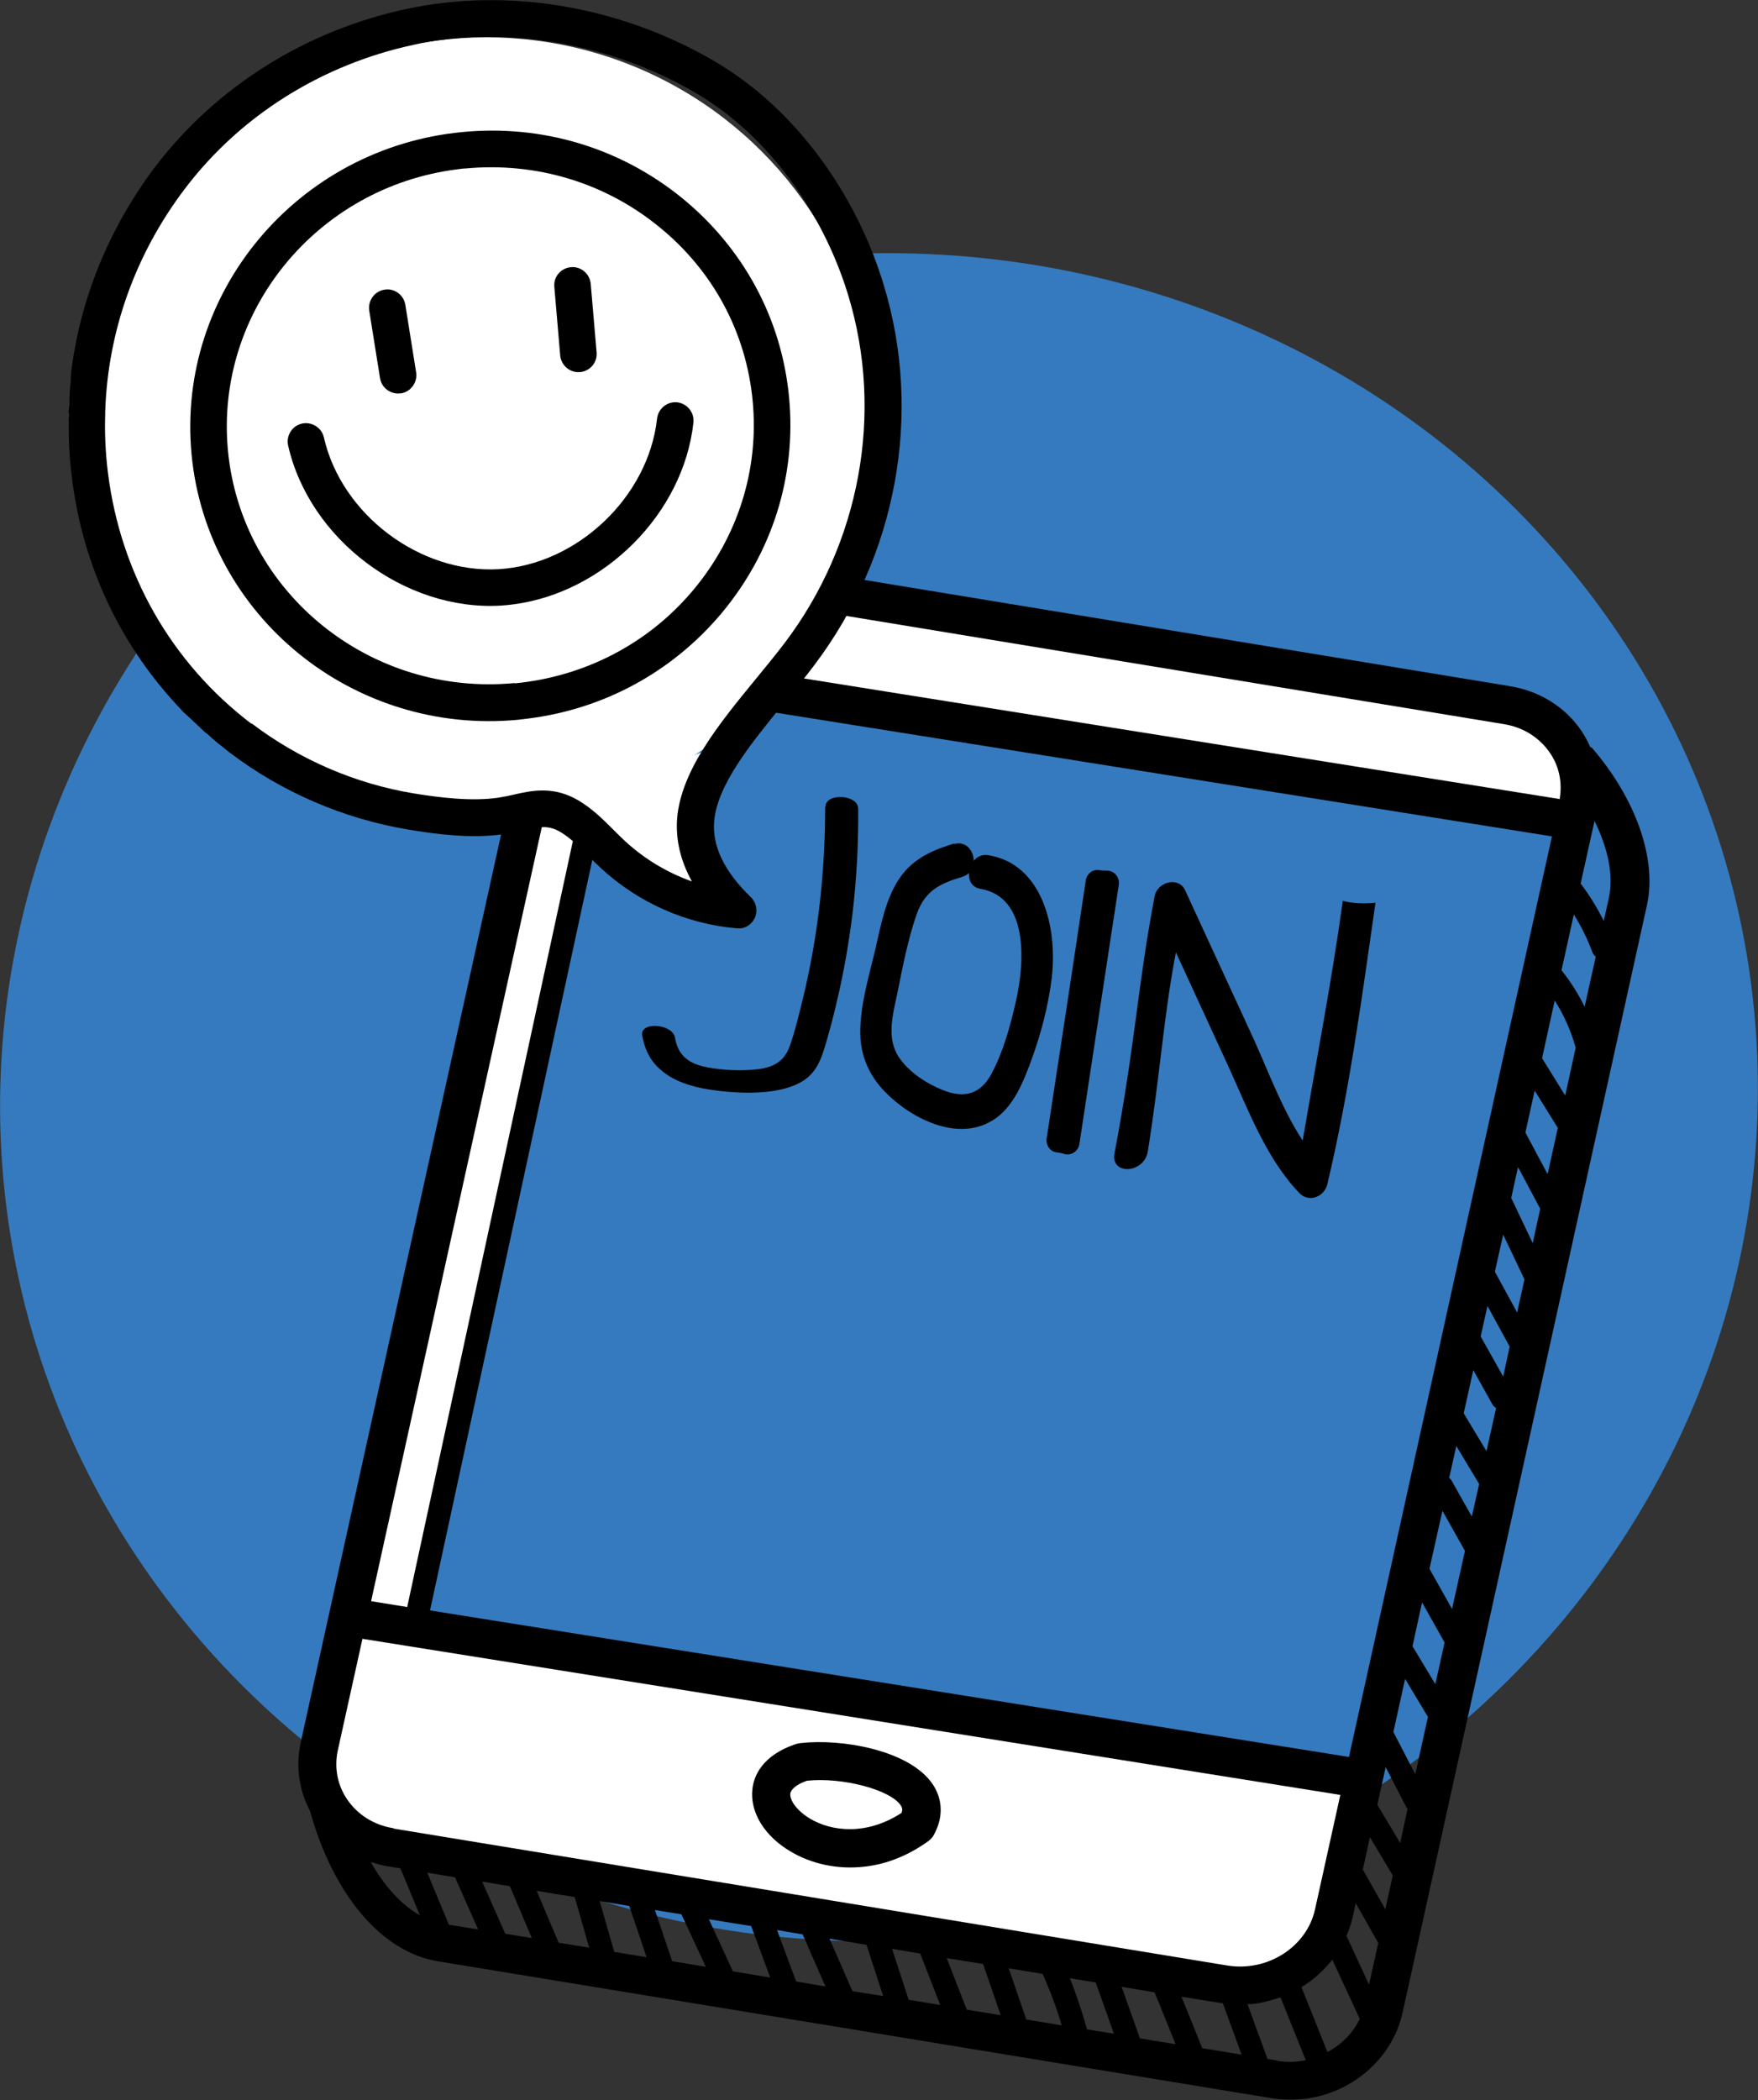 <?xml version="1.0" encoding="UTF-8"?>
<svg id="Capa_1" data-name="Capa 1" xmlns="http://www.w3.org/2000/svg" viewBox="0 0 56.99 68.07">
  <rect x="0" y="0" width="56.99" height="68.07" fill="#333333" stroke="none"/>
  <defs>
    <style>
      .cls-1 {
        fill: #fff;
      }

      .cls-2 {
        fill: #357abe;
      }
    </style>
  </defs>
  <ellipse class="cls-2" cx="28.49" cy="35.57" rx="28.51" ry="27.34" transform="translate(-4.29 3.91) rotate(-7.31)"/>
  <path class="cls-1" d="M24.37,22.52l26.5,4.33c.05-.24.08-.38.08-.38,0,0,3-4.13-9.41-4.79-6.32-1.23-14.47-2.19-14.47-2.19,0,0-1.05,1.46-2.7,3.03h0Z"/>
  <path class="cls-1" d="M44,57.75l-30.47-5.06,5.66-26.09,2.23-1.75c-1.4.87-2.96,1.51-4.56,1.54l-5.92,30.35s-2.54,2.55,3.19,3.34c5.74.79,25.28,4.21,25.28,4.21,0,0,3.25.43,4.05-3.58.22-1.1.88-4.17,1.73-8.05l-1.19,5.09Z"/>
  <circle class="cls-1" cx="15.77" cy="13.82" r="12.61"/>
  <path class="cls-1" d="M23.47,29.29s-3.43-.32-5.31-3.12l5.67-2.21s-2.42,3.59-.35,5.33Z"/>
  <path d="M13,12.75s-.01,0-.02,0c-.32.04-.61-.18-.66-.49l-.35-2.19c-.05-.32.17-.63.49-.68.32-.06.63.17.68.49l.35,2.19c.05.32-.17.63-.49.68Z"/>
  <path d="M18.83,12.06s-.02,0-.03,0c-.33.03-.61-.22-.64-.54l-.19-2.22c-.03-.33.21-.61.54-.64.33-.03.61.22.64.54l.19,2.22c.03.32-.2.6-.52.64Z"/>
  <path d="M10.5,14.18c.57,2.5,3.11,4.41,5.66,4.27,2.55-.15,4.86-2.34,5.14-4.88.04-.33.33-.56.65-.53.33.04.56.33.53.65-.32,2.96-2.9,5.52-5.84,5.9-.14.02-.27.03-.41.04-3.11.18-6.2-2.15-6.89-5.19-.07-.32.13-.64.45-.71.31-.07.64.13.71.45Z"/>
  <path d="M14.99,4.28c2.59-.25,5.11.51,7.11,2.13,2,1.63,3.24,3.92,3.48,6.47.24,2.55-.54,5.03-2.2,7.01-1.59,1.89-3.8,3.09-6.25,3.4-.11.01-.22.03-.33.04-5.34.51-10.09-3.35-10.59-8.6-.5-5.25,3.44-9.94,8.78-10.45ZM16.69,22.15c2.27-.22,4.33-1.29,5.78-3.02,1.45-1.73,2.14-3.91,1.93-6.13-.21-2.23-1.29-4.24-3.05-5.66-1.76-1.43-3.98-2.09-6.25-1.88-.1,0-.19.02-.29.03-4.54.58-7.85,4.61-7.42,9.12.44,4.6,4.61,7.98,9.3,7.53Z"/>
  <path d="M2.22,13.63s.04-.23,0-.26c0-.03.03-.22.03-.26,0-.4.02-.44.03-.66.02.02.01-.14.02-.33.29-2.42,1.23-4.73,2.75-6.74C7.03,2.8,9.91.99,13.18.29c3.32-.71,6.98-.08,10.04,1.73.27.16.54.34.79.52,2.13,1.54,3.82,3.99,4.64,6.7,1.27,4.19.42,8.79-2.26,12.33-.3.4-.63.8-.96,1.2-1.07,1.31-2.19,2.67-2.28,3.87-.06.79.33,1.61,1.19,2.44.18.18.23.44.13.67-.09.19-.26.32-.46.34-.04,0-.08,0-.13,0-1.63-.14-3.19-.83-4.4-1.95-.14-.13-.27-.26-.4-.39-.3-.3-.59-.59-.91-.78-.39-.23-.68-.18-1.26-.05-.19.04-.39.09-.6.12-1.03.15-2.18,0-3.07-.15-2.1-.35-4.1-1.21-5.8-2.5-.15-.12-.3-.24-.45-.36-.17-.14-.24-.23-.35-.3-.15-.14-.3-.29-.74-.69,0,0,0,0,0,0,0,0,0,0,0-.01-1.96-2.04-3.22-4.66-3.57-7.56-.08-.61-.11-1.23-.1-1.84ZM8.16,23.45c1.54,1.17,3.37,1.96,5.27,2.27.8.13,1.83.26,2.7.14.18-.03.35-.06.51-.1.61-.14,1.31-.29,2.12.19.45.27.8.62,1.14.96.12.12.24.24.37.36.63.58,1.37,1.02,2.16,1.3-.37-.67-.53-1.35-.48-2.04.13-1.56,1.36-3.07,2.55-4.52.32-.39.64-.78.93-1.16,2.45-3.23,3.23-7.45,2.07-11.27-.75-2.47-2.28-4.69-4.2-6.08,0,0,0,0,0,0-.23-.16-.46-.32-.7-.46-2.48-1.47-5.51-2.1-8.26-1.75-.31.04-.62.09-.92.16-2.99.64-5.63,2.3-7.42,4.66-1.62,2.13-2.51,4.65-2.59,7.25,0,.02,0,.05,0,.07-.02.63.01,1.26.09,1.9.41,3.27,2.06,6.16,4.65,8.13Z"/>
  <path d="M25.95,56.5s-.08.01-.11.02c-1.16.37-1.41,1.08-1.45,1.48-.08.74.39,1.52,1.25,2.02.62.37,1.48.6,2.43.48.65-.08,1.34-.33,2.02-.82.07-.05.14-.12.18-.2.31-.56.3-1.14-.03-1.64-.75-1.12-2.97-1.49-4.28-1.34ZM29.23,58.76c-1.15.75-2.28.6-2.97.19-.45-.27-.66-.61-.64-.81.02-.15.22-.31.54-.42,1.15-.12,2.7.29,3.04.8.03.05.07.11.03.23Z"/>
  <path d="M51.56,24.23c-.08-.18-.17-.35-.28-.52-.53-.79-1.36-1.31-2.34-1.47l-21.64-3.56c-.09.4-.22.8-.38,1.2l21.82,3.59c.64.1,1.17.44,1.51.94.3.44.4.97.31,1.49l-24.82-3.96c-.28.39-.59.76-.91,1.11l25.48,4.06-6.58,29.84-29.79-4.75,5.55-25.66c-.09.02-.18.04-.28.05-.17.02-.34.03-.5.03l-5.51,25.47-1.17-.19,5.62-25.48c-.15-.06-.27-.14-.4-.22-.29.02-.56,0-.81-.04l-6.69,30.31c-.17.77-.06,1.55.3,2.23.75,2.71,2.32,4.57,4.13,4.87l27.04,4.44c.37.06.73.06,1.09.02,1.52-.19,2.83-1.3,3.16-2.8l7.92-35.89c.33-1.5-.36-3.46-1.8-5.12ZM12.03,60.36c.17.05.34.1.52.13l.43.07.63,1.52c-.59-.33-1.14-.93-1.59-1.72ZM12.76,59.26c-.64-.1-1.17-.44-1.51-.94-.31-.46-.42-1.02-.3-1.58l.8-3.62,31.7,5.06-.82,3.71c-.27,1.22-1.54,2.03-2.84,1.82h0s-27.04-4.44-27.04-4.44ZM14.55,62.38l-.7-1.68.9.15.75,1.69-.94-.15ZM16.38,62.68l-.75-1.69.9.15.71,1.68-.86-.14ZM18.11,62.97l-.71-1.68,1.23.2.47,1.64-.99-.16ZM19.91,63.26l-.47-1.64.96.16.56,1.66-1.04-.17ZM21.79,63.57l-.56-1.66.86.14.79,1.7-1.09-.18ZM23.76,63.9s0,0,0,0l-.78-1.69,1.37.22.62,1.67-1.2-.2ZM25.81,64.23l-.62-1.67.83.14.74,1.69-.94-.16ZM27.63,64.53l-.74-1.69,1.2.2.54,1.66-1-.16ZM29.46,64.83l-.54-1.66.91.15.65,1.67-1.02-.17ZM31.34,65.14l-.65-1.67,1.18.19.57,1.66-1.1-.18ZM33.27,65.46l-.57-1.66,1.1.18c.24.54.45,1.1.62,1.67l-1.15-.19ZM35.24,65.78c-.16-.56-.34-1.12-.56-1.66l.84.14.59,1.66-.87-.14ZM36.95,66.06l-.59-1.66,1.07.18.68,1.68-1.17-.19ZM38.98,66.4l-.68-1.68,1.3.21h0s.03,0,.04,0l.61,1.67-1.27-.21ZM41.4,66.79l-.31-.05-.65-1.78c.08,0,.16,0,.24-.01.29-.04.56-.12.83-.21l.82,2.04c-.3.06-.61.07-.93.02ZM43.03,66.51l-.84-2.1c.39-.23.72-.54,1-.89l.89,1.92c-.22.46-.59.83-1.04,1.07ZM44.38,64.33l-.73-1.58c.08-.19.15-.39.2-.6l.1-.46.73,1.29-.3,1.35ZM44.91,61.89l-.73-1.29.23-1.05.74,1.24-.24,1.09ZM45.39,59.74l-.74-1.24.27-1.22.67,1.3s.03.04.04.05l-.24,1.11ZM45.88,57.51l-.71-1.37.38-1.72.74,1.23-.41,1.86ZM46.53,54.59l-.74-1.23.31-1.42.73,1.3-.3,1.35ZM47.07,52.15l-.73-1.3.42-1.88.73,1.3-.42,1.89ZM47.72,49.17l-.67-1.19s-.04-.05-.07-.08l.23-1.03.74,1.23-.24,1.07ZM48.19,47.04l-.74-1.23.31-1.4.62,1.11c.03.05.07.09.12.12l-.31,1.39ZM48.73,44.62l-.73-1.3.22-.99.72,1.32-.21.97ZM49.18,42.54l-.72-1.32.27-1.2.69,1.45-.24,1.08ZM49.68,40.28l-.69-1.45.22-1,.72,1.35-.24,1.1ZM50.17,38.06l-.72-1.35.3-1.36.75,1.21-.33,1.5ZM50.74,35.51l-.75-1.21.41-1.87c.3.47.53.99.68,1.53l-.34,1.55ZM51.37,32.63c-.21-.42-.46-.82-.75-1.18l.4-1.81c.24.39.44.79.6,1.22.02.06.06.11.11.15l-.36,1.62ZM52.16,29.08l-.17.77c-.21-.42-.46-.83-.75-1.21l.45-2.03c.44.89.62,1.77.47,2.47Z"/>
  <path d="M26.75,26.15c0,2.11-.23,4.19-.72,6.21-.12.49-.24.99-.4,1.47-.14.42-.37.73-1.01.82-.52.07-1.16.05-1.72-.06-.72-.14-.94-.51-1.02-.96s-1.15-.53-1.06-.06c.07.38.21.77.59,1.1.41.37,1.01.56,1.61.65,1.06.16,2.34.17,3.05-.31.41-.28.55-.69.67-1.08.14-.47.27-.95.38-1.43.23-.96.4-1.94.52-2.92.13-1.11.19-2.24.18-3.37,0-.46-1.06-.52-1.06-.06h0Z"/>
  <path d="M30.94,27.34c-.67.2-1.32.47-1.76,1.1-.47.67-.63,1.57-.81,2.36-.21.87-.5,1.83-.48,2.73.01.72.31,1.35.77,1.83.83.87,2.35,1.67,3.51.96.68-.41,1.01-1.26,1.28-2,.3-.83.53-1.71.64-2.58.21-1.69-.31-3.74-2.05-4.02-.64-.11-.9.98-.26,1.09,1.56.26,1.45,2.36,1.15,3.66-.18.79-.4,1.6-.78,2.32s-.93.8-1.57.55c-.53-.21-1.1-.57-1.44-1.07-.41-.62-.2-1.37-.05-2.08.17-.84.34-1.73.62-2.54s.8-1.02,1.49-1.23c.64-.2.37-1.25-.27-1.06h0Z"/>
  <path d="M34.99,37.09c.43-2.81.85-5.62,1.28-8.42.03-.23-.14-.44-.37-.45-.1,0-.19,0-.29-.02-.2-.02-.38.13-.41.33-.42,2.79-.84,5.58-1.27,8.37-.03.21.1.42.31.45.09.01.19.03.28.06.22.05.43-.1.47-.32Z"/>
  <path d="M43.53,29.2c-.36,2.61-.86,5.17-1.3,7.77-.65-.99-1.09-2.18-1.57-3.25-.75-1.62-1.49-3.24-2.24-4.86-.21-.46-.9-.28-.99.19-.55,2.89-.63,4.81-1.3,8.33-.14.72.96.67,1.08-.06.42-2.65.5-4.3.91-6.45.56,1.22,1.12,2.43,1.68,3.65.66,1.44,1.24,3.03,2.33,4.16.29.3.8.13.9-.3.72-3.03,1.12-6.06,1.56-9.12-.39.04-.75.02-1.07-.06Z"/>
</svg>